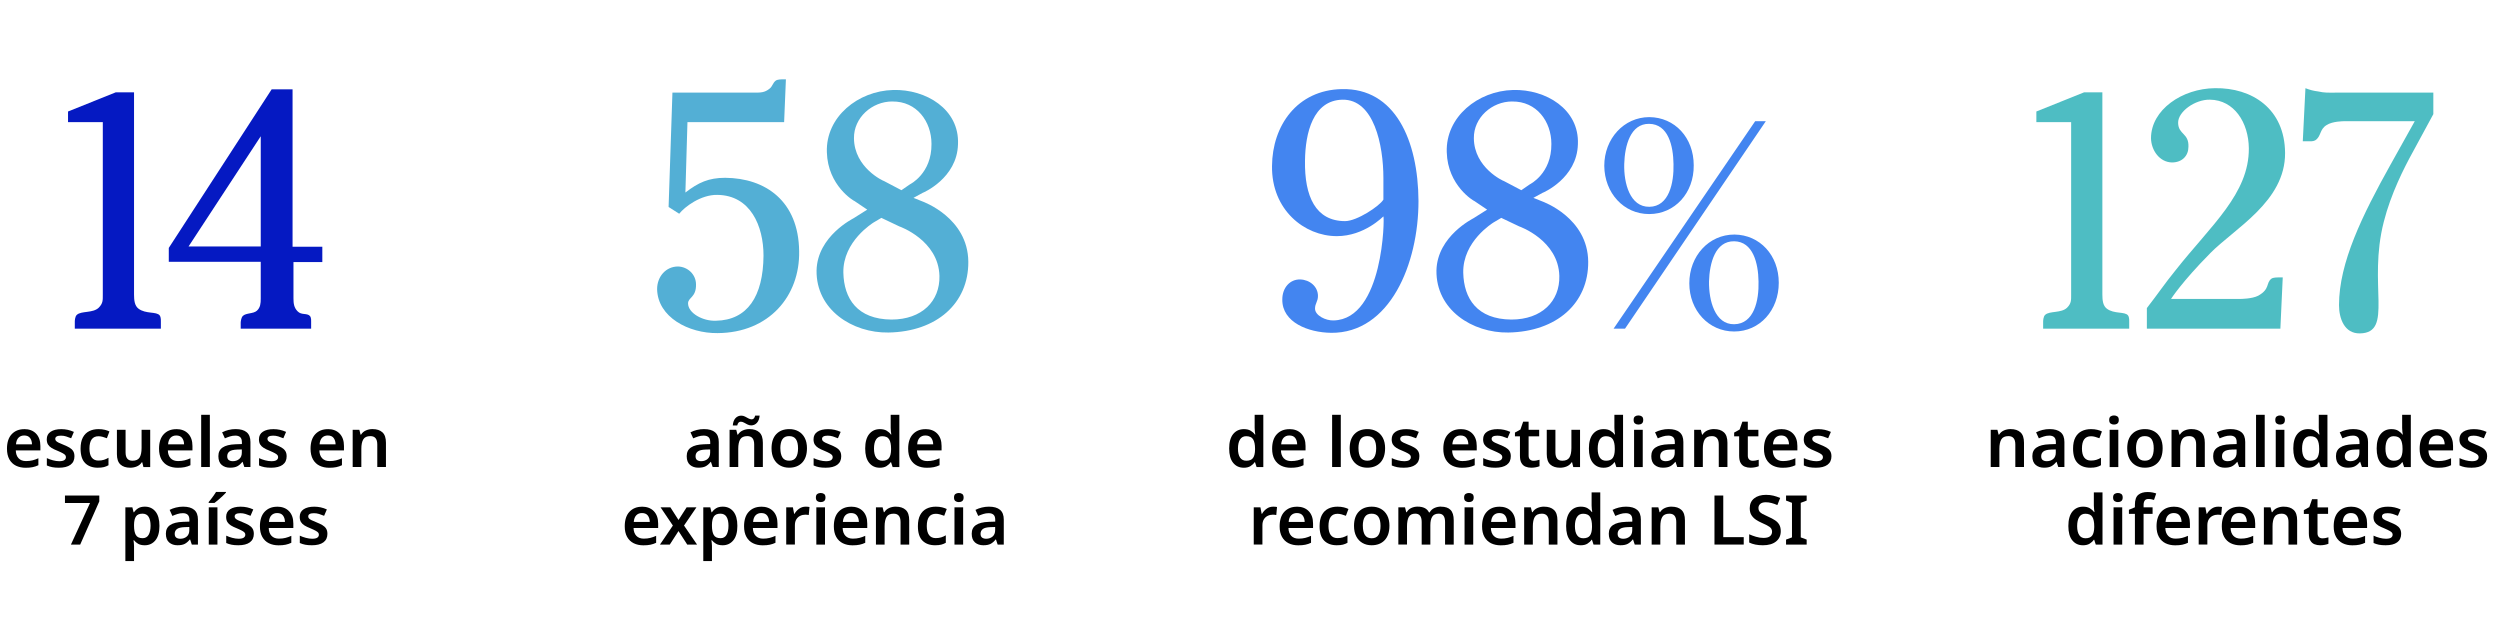 <?xml version="1.0" encoding="UTF-8"?>
<svg id="Layer_1" data-name="Layer 1" xmlns="http://www.w3.org/2000/svg" viewBox="0 0 1140 283">
  <defs>
    <style>
      .cls-1 {
        fill: #0519c2;
      }

      .cls-2 {
        fill: #4385f0;
      }

      .cls-3 {
        fill: #53afd5;
      }

      .cls-4 {
        fill: #4ebdc3;
      }
    </style>
  </defs>
  <g>
    <path class="cls-1" d="m34.11,149.88v-3.23c0-.13,0-2.28.94-3.09,2.02-1.88,7.26-.67,9.95-3.23,2.02-2.02,1.88-3.49,1.88-6.05V55.68h-15.86v-4.84l21.77-8.74h8.33v92.19c0,2.69.27,5.11,2.02,6.45,3.36,2.55,8.2,1.21,9.68,3.09.67.94.54,2.55.54,2.96v3.09h-39.24Z"/>
    <path class="cls-1" d="m133.82,119.51v16.53c0,2.42.27,4.3,1.88,5.91,1.75,1.88,4.3.67,5.64,2.15.67.81.54,2.42.54,2.55v3.23h-32.12v-2.69c0-.4.13-2.15.94-3.09,1.48-1.48,4.84-.94,6.45-2.42s1.75-3.36,1.75-5.51v-16.8h-41.93v-6.32l46.9-72.3h9.54v71.76h13.57v6.99h-13.17Zm-14.92-57.38l-32.92,50.26h32.92v-50.26h0Z"/>
  </g>
  <g>
    <path d="m11.02,195.67c2.27,0,4.08.68,5.4,2.04s1.99,3.25,1.99,5.67v2.01H7.2c.04,1.55.47,2.74,1.28,3.59.81.85,1.94,1.27,3.38,1.27,1.09,0,2.07-.11,2.95-.33s1.78-.54,2.69-.95v3.17c-.83.4-1.7.69-2.6.88-.9.19-1.97.28-3.23.28-1.65,0-3.12-.32-4.4-.95-1.28-.64-2.29-1.6-3.01-2.9-.72-1.29-1.08-2.9-1.08-4.82,0-2.9.72-5.11,2.16-6.64,1.44-1.52,3.33-2.29,5.67-2.29h0Zm0,2.91c-1.06,0-1.93.34-2.59,1.02-.66.68-1.04,1.69-1.14,3.02h7.3c-.02-1.17-.32-2.14-.89-2.9-.57-.76-1.47-1.14-2.68-1.14h0Z"/>
    <path d="m33.95,208.05c0,1.71-.61,3.01-1.83,3.9s-2.97,1.33-5.24,1.33c-1.19,0-2.21-.08-3.06-.25-.85-.17-1.67-.43-2.46-.78v-3.35c.83.4,1.76.73,2.77,1,1.01.27,1.97.41,2.86.41,1.09,0,1.87-.17,2.35-.5.48-.33.72-.78.72-1.35,0-.33-.1-.63-.28-.89-.19-.26-.56-.55-1.11-.86s-1.37-.7-2.46-1.16c-1.09-.42-1.99-.85-2.71-1.3-.72-.45-1.26-.98-1.63-1.58-.36-.6-.55-1.39-.55-2.35,0-1.52.6-2.68,1.8-3.46,1.2-.78,2.8-1.17,4.81-1.17,1.04,0,2.03.11,2.96.31.93.21,1.86.52,2.8.94l-1.25,2.91c-.79-.33-1.57-.62-2.32-.85-.75-.23-1.52-.34-2.32-.34-1.73,0-2.6.49-2.6,1.47,0,.35.11.66.33.91s.6.52,1.16.8c.55.28,1.34.62,2.37,1.02,1,.4,1.87.81,2.6,1.24s1.29.95,1.69,1.58c.4.63.59,1.42.59,2.38h0Z"/>
    <path d="m44.6,213.28c-2.44,0-4.36-.7-5.76-2.1-1.4-1.4-2.1-3.6-2.1-6.61,0-2.09.35-3.78,1.05-5.09s1.67-2.27,2.9-2.88c1.23-.62,2.64-.92,4.23-.92,1.06,0,2.02.11,2.85.31s1.55.46,2.13.75l-1.16,3.1c-.65-.25-1.29-.46-1.94-.64-.65-.18-1.27-.27-1.88-.27-2.76,0-4.13,1.87-4.13,5.61,0,1.82.35,3.18,1.05,4.1s1.71,1.38,3.02,1.38c.94,0,1.78-.11,2.51-.34.73-.23,1.43-.54,2.1-.94v3.41c-.65.37-1.34.66-2.08.85s-1.67.28-2.77.28h0Z"/>
    <path d="m68.49,195.99v16.98h-3.1l-.53-2.19h-.19c-.56.88-1.32,1.51-2.27,1.91-.95.4-1.96.59-3.02.59-1.9,0-3.39-.49-4.46-1.47-1.08-.98-1.61-2.56-1.61-4.73v-11.09h3.95v10.31c0,2.53,1.04,3.79,3.13,3.79,1.59,0,2.68-.5,3.28-1.49.59-.99.89-2.43.89-4.31v-8.3h3.95,0Z"/>
    <path d="m80.37,195.67c2.27,0,4.08.68,5.4,2.04s1.99,3.25,1.99,5.67v2.01h-11.22c.04,1.55.47,2.74,1.28,3.59s1.94,1.27,3.38,1.27c1.09,0,2.07-.11,2.95-.33s1.78-.54,2.69-.95v3.17c-.83.4-1.7.69-2.6.88-.9.19-1.97.28-3.23.28-1.65,0-3.12-.32-4.4-.95s-2.29-1.6-3.01-2.9c-.72-1.29-1.08-2.9-1.08-4.82,0-2.9.72-5.11,2.16-6.64,1.44-1.52,3.33-2.29,5.67-2.29h0Zm0,2.91c-1.06,0-1.93.34-2.59,1.02s-1.04,1.69-1.14,3.02h7.3c-.02-1.17-.32-2.14-.89-2.9-.57-.76-1.47-1.14-2.68-1.14h0Z"/>
    <path d="m95.69,212.96h-3.95v-23.81h3.95v23.81Z"/>
    <path d="m107.49,195.67c2.19,0,3.86.48,5,1.44,1.14.96,1.71,2.44,1.71,4.45v11.4h-2.79l-.78-2.35h-.12c-.73.92-1.5,1.59-2.32,2.02s-1.92.64-3.32.64c-1.52,0-2.79-.43-3.79-1.28-1-.86-1.5-2.18-1.5-3.98s.64-3.07,1.93-3.95,3.23-1.37,5.84-1.47l2.95-.1v-.85c0-1.06-.26-1.83-.78-2.3-.52-.47-1.25-.7-2.19-.7-.86,0-1.68.12-2.46.37-.78.25-1.56.54-2.33.88l-1.25-2.76c.83-.44,1.79-.79,2.86-1.06s2.2-.41,3.37-.41h-.01Zm.72,9.33c-1.73.06-2.94.36-3.6.89-.67.53-1,1.25-1,2.15,0,.81.23,1.39.7,1.74.47.34,1.09.52,1.86.52,1.15,0,2.12-.33,2.91-.99.79-.66,1.19-1.63,1.19-2.93v-1.44l-2.07.06h0Z"/>
    <path d="m130.71,208.05c0,1.71-.61,3.01-1.83,3.9s-2.97,1.33-5.24,1.33c-1.19,0-2.21-.08-3.06-.25-.85-.17-1.67-.43-2.46-.78v-3.35c.83.4,1.76.73,2.77,1,1.01.27,1.97.41,2.86.41,1.09,0,1.87-.17,2.35-.5.48-.33.72-.78.72-1.35,0-.33-.1-.63-.28-.89-.19-.26-.56-.55-1.11-.86-.55-.31-1.37-.7-2.46-1.16-1.09-.42-1.99-.85-2.71-1.3s-1.26-.98-1.63-1.58c-.36-.6-.55-1.39-.55-2.35,0-1.52.6-2.68,1.8-3.46,1.2-.78,2.8-1.17,4.81-1.17,1.04,0,2.03.11,2.96.31s1.86.52,2.8.94l-1.25,2.91c-.79-.33-1.57-.62-2.32-.85-.75-.23-1.52-.34-2.32-.34-1.73,0-2.6.49-2.6,1.47,0,.35.11.66.33.91s.6.52,1.16.8c.55.28,1.34.62,2.37,1.02,1,.4,1.87.81,2.6,1.24s1.29.95,1.69,1.58c.4.63.59,1.42.59,2.38h0Z"/>
    <path d="m149.46,195.67c2.27,0,4.08.68,5.4,2.04s1.99,3.25,1.99,5.67v2.01h-11.22c.04,1.55.47,2.74,1.28,3.59.81.85,1.94,1.27,3.38,1.27,1.09,0,2.07-.11,2.95-.33.88-.22,1.78-.54,2.69-.95v3.17c-.83.4-1.7.69-2.6.88-.9.19-1.97.28-3.23.28-1.65,0-3.12-.32-4.4-.95s-2.29-1.6-3.01-2.9c-.72-1.29-1.08-2.9-1.08-4.82,0-2.9.72-5.11,2.16-6.64,1.44-1.52,3.33-2.29,5.67-2.29h0Zm0,2.91c-1.06,0-1.93.34-2.59,1.02s-1.04,1.69-1.14,3.02h7.3c-.02-1.17-.32-2.14-.89-2.9-.57-.76-1.47-1.14-2.68-1.14h0Z"/>
    <path d="m169.92,195.67c1.9,0,3.39.49,4.46,1.47,1.08.98,1.61,2.57,1.61,4.76v11.06h-3.95v-10.27c0-2.55-1.04-3.82-3.13-3.82-1.59,0-2.67.5-3.26,1.5s-.88,2.43-.88,4.29v8.3h-3.95v-16.98h3.04l.56,2.22h.22c.54-.88,1.29-1.52,2.24-1.93.95-.41,1.96-.61,3.02-.61h0Z"/>
  </g>
  <g>
    <path d="m32.34,248.33l8.71-18.95h-11.43v-3.41h15.66v2.66l-8.71,19.7h-4.23,0Z"/>
    <path d="m66.1,231.04c1.98,0,3.58.74,4.79,2.21s1.82,3.66,1.82,6.56-.62,5.1-1.86,6.59c-1.24,1.49-2.85,2.24-4.84,2.24-1.25,0-2.27-.23-3.04-.69-.77-.46-1.39-.99-1.85-1.6h-.25c.06.4.12.83.17,1.3.05.47.08.9.08,1.3v6.89h-3.95v-24.5h3.19l.56,2.26h.19c.46-.71,1.09-1.32,1.88-1.82.79-.5,1.83-.75,3.1-.75h0Zm-1.13,3.19c-1.4,0-2.39.42-2.96,1.25s-.87,2.1-.89,3.79v.5c0,1.82.28,3.21.83,4.18.55.97,1.58,1.46,3.08,1.46,1.23,0,2.15-.51,2.74-1.52.59-1.01.89-2.4.89-4.15s-.3-3.11-.89-4.07c-.59-.96-1.53-1.44-2.8-1.44h0Z"/>
    <path d="m83.55,231.04c2.19,0,3.86.48,5,1.44,1.14.96,1.71,2.44,1.71,4.45v11.4h-2.79l-.78-2.35h-.12c-.73.92-1.5,1.59-2.32,2.02s-1.92.64-3.32.64c-1.52,0-2.79-.43-3.79-1.28-1-.86-1.5-2.18-1.5-3.98s.64-3.07,1.93-3.95c1.28-.88,3.23-1.37,5.84-1.47l2.95-.1v-.85c0-1.06-.26-1.83-.78-2.3-.52-.47-1.25-.7-2.19-.7-.86,0-1.68.12-2.46.37-.78.25-1.56.54-2.33.88l-1.25-2.76c.83-.44,1.79-.79,2.86-1.06,1.08-.27,2.2-.41,3.37-.41h-.01Zm.72,9.33c-1.73.06-2.94.36-3.6.89-.67.53-1,1.25-1,2.15,0,.81.23,1.39.7,1.74.47.34,1.09.52,1.86.52,1.15,0,2.12-.33,2.91-.99.79-.66,1.19-1.63,1.19-2.93v-1.44l-2.07.06h0Z"/>
    <path d="m103.03,224.65c-.34.37-.82.87-1.46,1.47-.64.6-1.3,1.2-1.99,1.79-.69.58-1.28,1.06-1.79,1.44h-2.63v-.41c.31-.37.68-.83,1.1-1.38.42-.54.83-1.1,1.24-1.68.41-.57.75-1.09,1.02-1.55h4.51v.31h0Zm-3.88,23.68h-3.95v-16.98h3.95v16.98Z"/>
    <path d="m115.75,243.41c0,1.71-.61,3.01-1.83,3.9s-2.97,1.33-5.24,1.33c-1.19,0-2.21-.08-3.06-.25-.85-.17-1.67-.43-2.46-.78v-3.35c.83.4,1.76.73,2.77,1,1.01.27,1.97.41,2.86.41,1.09,0,1.87-.17,2.35-.5.48-.33.72-.78.72-1.35,0-.33-.1-.63-.28-.89-.19-.26-.56-.55-1.11-.86-.55-.31-1.37-.7-2.46-1.16-1.09-.42-1.99-.85-2.71-1.3s-1.26-.98-1.63-1.58c-.36-.6-.55-1.39-.55-2.35,0-1.52.6-2.68,1.8-3.46,1.2-.78,2.8-1.17,4.81-1.17,1.04,0,2.03.11,2.96.31s1.86.52,2.8.94l-1.25,2.91c-.79-.33-1.57-.62-2.32-.85-.75-.23-1.52-.34-2.32-.34-1.73,0-2.6.49-2.6,1.47,0,.35.11.66.33.91s.6.52,1.16.8c.55.28,1.34.62,2.37,1.02,1,.4,1.87.81,2.6,1.24s1.29.95,1.69,1.58c.4.63.59,1.42.59,2.38h0Z"/>
    <path d="m126.37,231.04c2.27,0,4.08.68,5.4,2.04s1.99,3.25,1.99,5.67v2.01h-11.22c.04,1.55.47,2.74,1.28,3.59.81.85,1.94,1.27,3.38,1.27,1.09,0,2.07-.11,2.95-.33.88-.22,1.78-.54,2.69-.95v3.17c-.83.4-1.7.69-2.6.88-.9.19-1.97.28-3.23.28-1.65,0-3.12-.32-4.4-.95s-2.29-1.6-3.01-2.9c-.72-1.29-1.08-2.9-1.08-4.82,0-2.9.72-5.11,2.16-6.64,1.44-1.52,3.33-2.29,5.67-2.29h0Zm0,2.91c-1.06,0-1.93.34-2.59,1.02s-1.04,1.69-1.14,3.02h7.3c-.02-1.17-.32-2.14-.89-2.9-.57-.76-1.47-1.14-2.68-1.14h0Z"/>
    <path d="m149.3,243.41c0,1.71-.61,3.01-1.83,3.9s-2.97,1.33-5.24,1.33c-1.19,0-2.21-.08-3.06-.25-.85-.17-1.67-.43-2.46-.78v-3.35c.83.4,1.76.73,2.77,1,1.01.27,1.97.41,2.86.41,1.09,0,1.87-.17,2.35-.5.48-.33.72-.78.72-1.35,0-.33-.1-.63-.28-.89-.19-.26-.56-.55-1.11-.86-.55-.31-1.37-.7-2.46-1.16-1.09-.42-1.99-.85-2.71-1.3s-1.26-.98-1.63-1.58c-.36-.6-.55-1.39-.55-2.35,0-1.52.6-2.68,1.8-3.46,1.2-.78,2.8-1.17,4.81-1.17,1.04,0,2.03.11,2.96.31s1.86.52,2.8.94l-1.25,2.91c-.79-.33-1.57-.62-2.32-.85-.75-.23-1.52-.34-2.32-.34-1.73,0-2.6.49-2.6,1.47,0,.35.11.66.33.91s.6.52,1.16.8c.55.28,1.34.62,2.37,1.02,1,.4,1.87.81,2.6,1.24s1.29.95,1.69,1.58c.4.63.59,1.42.59,2.38h0Z"/>
  </g>
  <g>
    <path class="cls-2" d="m606.91,151.76c-10.21-.13-22.31-4.7-22.18-15.19,0-5.38,3.49-9.27,8.2-9.14,4.3.13,8.06,3.23,8.06,7.53,0,2.55-1.34,3.36-1.34,5.78,0,3.09,4.84,5.51,8.47,5.38,22.85-.54,23.25-47.3,22.71-47.44-.13,0-8.6,9-21.23,9-14.78,0-29.83-11.96-29.56-31.98.13-18.41,11.42-34.67,31.85-35.07,24.19-.54,34.81,23.25,34.94,51.07,0,28.62-13.04,60.34-39.91,60.07h0Zm23.92-70.55c0-15.05-4.3-36.01-18.68-35.75-13.44.27-16.93,15.19-17.07,27.82-.27,16.26,4.84,27.55,18.28,27.55,5.38,0,15.72-6.85,17.47-9.81v-9.81h0Z"/>
    <path class="cls-2" d="m687.81,151.63c-16.4.27-33.06-10.35-32.79-28.35.4-15.72,16.8-23.65,16.93-23.79l6.18-3.9-5.78-3.9c-.27,0-12.23-6.99-12.63-22.31-.54-16.13,14.25-27.95,30.24-28.35,14.92-.4,30.24,8.74,29.56,24.73-.4,15.59-15.99,22.18-16.13,22.18l-4.17,2.28,4.03,1.61c.27.13,20.83,7.39,20.97,27.55.13,18.82-14.25,31.85-36.42,32.25h0Zm4.97-48.38l-8.2-3.9-3.63,2.15c-.13.13-13.98,8.47-13.71,22.85.27,11.83,6.32,21.23,21.91,21.37,13.98,0,22.18-8.47,21.91-19.89-.4-16.26-18.14-22.58-18.28-22.58h0Zm-3.23-56.98c-9.27,0-17.61,7.39-17.47,16.8.13,13.44,13.44,19.49,13.71,19.49l7.93,4.17,3.9-2.69s9.95-4.84,9.81-18.41c0-10.21-6.72-19.49-17.87-19.35h0Z"/>
  </g>
  <path class="cls-2" d="m752,97.61c-11.59,0-20.33-9.58-20.45-21.99,0-12.41,8.98-22.22,20.57-22.22,11.59.12,20.22,9.34,20.22,21.99.12,12.65-8.63,22.22-20.33,22.22h0Zm-11,52.25h-5.2l64.55-94.58h4.85l-64.19,94.58Zm11-93.39c-8.51-.12-11.11,9.93-11.35,18.32-.24,8.75,2.6,19.63,11.47,19.51,8.98-.12,11.23-10.88,11-19.51-.12-8.28-2.37-18.21-11.11-18.32Zm38.78,94.69c-11.59,0-20.45-9.57-20.45-21.99s8.87-22.22,20.57-22.22c11.59.12,20.22,9.46,20.22,21.99s-8.63,22.22-20.33,22.22h0Zm0-41.14c-8.63-.12-11.23,9.93-11.47,18.32-.12,8.75,2.72,19.63,11.47,19.51,9.1-.12,11.35-10.88,11.11-19.51-.12-8.28-2.48-18.21-11.11-18.32Z"/>
  <g>
    <path d="m567.11,213.28c-1.98,0-3.58-.74-4.79-2.22s-1.82-3.66-1.82-6.55.62-5.12,1.85-6.61c1.23-1.48,2.85-2.22,4.86-2.22,1.25,0,2.28.24,3.08.72s1.45,1.06,1.93,1.75h.19c-.06-.29-.12-.74-.19-1.35s-.1-1.17-.1-1.69v-5.95h3.95v23.81h-3.07l-.72-2.22h-.16c-.48.71-1.12,1.31-1.91,1.8-.79.49-1.83.74-3.1.74h0Zm1.19-3.19c1.46,0,2.49-.42,3.08-1.25.59-.83.9-2.1.92-3.79v-.5c0-1.82-.29-3.21-.86-4.18-.57-.97-1.64-1.46-3.21-1.46-1.21,0-2.14.5-2.77,1.49-.64.99-.95,2.39-.95,4.18s.32,3.16.97,4.1c.65.94,1.59,1.41,2.82,1.41h0Z"/>
    <path d="m587.94,195.67c2.27,0,4.08.68,5.4,2.04s1.99,3.25,1.99,5.67v2.01h-11.22c.04,1.55.47,2.74,1.28,3.59s1.94,1.27,3.38,1.27c1.09,0,2.07-.11,2.95-.33.88-.22,1.78-.54,2.69-.95v3.17c-.83.4-1.7.69-2.6.88-.9.19-1.97.28-3.23.28-1.65,0-3.12-.32-4.4-.95-1.28-.64-2.28-1.6-3.01-2.9s-1.08-2.9-1.08-4.82c0-2.9.72-5.11,2.16-6.64,1.44-1.52,3.33-2.29,5.67-2.29h0Zm0,2.91c-1.06,0-1.93.34-2.59,1.02-.66.68-1.04,1.69-1.14,3.02h7.3c-.02-1.17-.32-2.14-.89-2.9-.57-.76-1.47-1.14-2.68-1.14h0Z"/>
    <path d="m611.4,212.96h-3.95v-23.81h3.95v23.81Z"/>
    <path d="m631.6,204.44c0,2.82-.73,5-2.19,6.53s-3.44,2.3-5.95,2.3c-1.55,0-2.92-.34-4.13-1.03-1.21-.69-2.16-1.69-2.85-3.01s-1.03-2.91-1.03-4.79c0-2.82.73-4.99,2.18-6.5,1.45-1.51,3.43-2.27,5.93-2.27,1.57,0,2.95.34,4.17,1.02,1.21.68,2.16,1.67,2.85,2.97.69,1.31,1.03,2.9,1.03,4.78h0Zm-12.12,0c0,1.8.32,3.18.95,4.17.64.98,1.67,1.47,3.08,1.47s2.45-.49,3.08-1.47c.64-.98.95-2.37.95-4.17s-.32-3.17-.95-4.13c-.64-.96-1.68-1.44-3.12-1.44s-2.42.48-3.06,1.44c-.64.96-.95,2.34-.95,4.13h0Z"/>
    <path d="m647.23,208.05c0,1.71-.61,3.01-1.83,3.9s-2.97,1.33-5.24,1.33c-1.19,0-2.21-.08-3.05-.25-.85-.17-1.67-.43-2.46-.78v-3.35c.83.4,1.76.73,2.77,1,1.01.27,1.97.41,2.86.41,1.09,0,1.87-.17,2.35-.5.48-.33.72-.78.72-1.35,0-.33-.1-.63-.28-.89s-.56-.55-1.11-.86c-.56-.31-1.37-.7-2.46-1.16-1.09-.42-1.99-.85-2.71-1.3s-1.26-.98-1.63-1.58c-.36-.6-.55-1.39-.55-2.35,0-1.52.6-2.68,1.8-3.46,1.2-.78,2.8-1.17,4.81-1.17,1.04,0,2.03.11,2.96.31s1.86.52,2.8.94l-1.25,2.91c-.79-.33-1.57-.62-2.32-.85-.75-.23-1.52-.34-2.32-.34-1.73,0-2.6.49-2.6,1.47,0,.35.11.66.33.91s.6.52,1.16.8c.55.28,1.34.62,2.37,1.02,1,.4,1.87.81,2.6,1.24s1.29.95,1.69,1.58c.4.63.59,1.42.59,2.38h0Z"/>
    <path d="m666,195.67c2.27,0,4.08.68,5.4,2.04s1.99,3.25,1.99,5.67v2.01h-11.22c.04,1.55.47,2.74,1.28,3.59s1.94,1.27,3.38,1.27c1.09,0,2.07-.11,2.95-.33.88-.22,1.78-.54,2.69-.95v3.17c-.83.4-1.7.69-2.6.88-.9.19-1.97.28-3.23.28-1.65,0-3.12-.32-4.4-.95-1.28-.64-2.28-1.6-3.01-2.9s-1.08-2.9-1.08-4.82c0-2.9.72-5.11,2.16-6.64,1.44-1.52,3.33-2.29,5.67-2.29h0Zm0,2.91c-1.06,0-1.93.34-2.59,1.02-.66.68-1.04,1.69-1.14,3.02h7.3c-.02-1.17-.32-2.14-.89-2.9-.57-.76-1.47-1.14-2.68-1.14h0Z"/>
    <path d="m688.92,208.05c0,1.71-.61,3.01-1.83,3.9s-2.97,1.33-5.24,1.33c-1.19,0-2.21-.08-3.05-.25-.85-.17-1.67-.43-2.46-.78v-3.35c.83.4,1.76.73,2.77,1,1.01.27,1.97.41,2.86.41,1.09,0,1.87-.17,2.35-.5.48-.33.72-.78.72-1.35,0-.33-.1-.63-.28-.89s-.56-.55-1.11-.86c-.56-.31-1.37-.7-2.46-1.16-1.09-.42-1.99-.85-2.71-1.3s-1.26-.98-1.63-1.58c-.36-.6-.55-1.39-.55-2.35,0-1.52.6-2.68,1.8-3.46,1.2-.78,2.8-1.17,4.81-1.17,1.04,0,2.03.11,2.96.31s1.86.52,2.8.94l-1.25,2.91c-.79-.33-1.57-.62-2.32-.85-.75-.23-1.52-.34-2.32-.34-1.73,0-2.6.49-2.6,1.47,0,.35.11.66.33.91s.6.52,1.16.8c.55.28,1.34.62,2.37,1.02,1,.4,1.87.81,2.6,1.24s1.29.95,1.69,1.58c.4.63.59,1.42.59,2.38h0Z"/>
    <path d="m699.29,210.11c.48,0,.95-.05,1.43-.14.47-.1.9-.21,1.3-.33v2.95c-.42.19-.96.35-1.63.48-.67.13-1.37.21-2.1.21-.96,0-1.84-.16-2.63-.48s-1.42-.88-1.88-1.68c-.46-.79-.69-1.9-.69-3.32v-8.83h-2.28v-1.72l2.5-1.38,1.25-3.6h2.48v3.73h4.82v2.97h-4.82v8.8c0,.8.21,1.38.63,1.77s.96.58,1.63.58h0Z"/>
    <path d="m720.5,195.99v16.98h-3.1l-.53-2.19h-.19c-.56.88-1.32,1.51-2.27,1.91-.95.4-1.96.59-3.02.59-1.9,0-3.39-.49-4.46-1.47-1.08-.98-1.61-2.56-1.61-4.73v-11.09h3.95v10.31c0,2.53,1.04,3.79,3.13,3.79,1.59,0,2.68-.5,3.27-1.49.59-.99.89-2.43.89-4.31v-8.3h3.95Z"/>
    <path d="m731.15,213.28c-1.98,0-3.58-.74-4.79-2.22-1.21-1.48-1.82-3.66-1.82-6.55s.62-5.12,1.85-6.61c1.23-1.48,2.85-2.22,4.86-2.22,1.25,0,2.28.24,3.08.72s1.45,1.06,1.93,1.75h.19c-.06-.29-.12-.74-.19-1.35s-.1-1.17-.1-1.69v-5.95h3.95v23.81h-3.07l-.72-2.22h-.16c-.48.71-1.12,1.31-1.91,1.8-.79.49-1.83.74-3.1.74h0Zm1.19-3.19c1.46,0,2.49-.42,3.08-1.25s.9-2.1.92-3.79v-.5c0-1.82-.29-3.21-.86-4.18-.57-.97-1.64-1.46-3.21-1.46-1.21,0-2.14.5-2.77,1.49s-.95,2.39-.95,4.18.33,3.16.97,4.1,1.59,1.41,2.82,1.41h0Z"/>
    <path d="m747.12,189.44c.6,0,1.12.15,1.55.45.43.3.64.84.64,1.61s-.22,1.32-.64,1.63-.94.47-1.55.47-1.12-.16-1.55-.47-.64-.86-.64-1.63.21-1.31.64-1.61c.43-.3.94-.45,1.55-.45Zm1.97,6.55v16.98h-3.95v-16.98h3.95Z"/>
    <path d="m760.9,195.67c2.19,0,3.86.48,5,1.44,1.14.96,1.71,2.44,1.71,4.45v11.4h-2.79l-.78-2.35h-.12c-.73.92-1.5,1.59-2.32,2.02s-1.92.64-3.32.64c-1.52,0-2.79-.43-3.79-1.28s-1.5-2.18-1.5-3.98.64-3.07,1.93-3.95,3.23-1.37,5.84-1.47l2.95-.1v-.85c0-1.06-.26-1.83-.78-2.3-.52-.47-1.25-.7-2.19-.7-.86,0-1.68.12-2.46.37s-1.56.54-2.33.88l-1.25-2.76c.83-.44,1.79-.79,2.86-1.06s2.2-.41,3.37-.41h-.01Zm.72,9.33c-1.73.06-2.94.36-3.6.89-.67.53-1,1.25-1,2.15,0,.81.23,1.39.7,1.74.47.34,1.09.52,1.86.52,1.15,0,2.12-.33,2.91-.99.79-.66,1.19-1.63,1.19-2.93v-1.44l-2.07.06h0Z"/>
    <path d="m781.64,195.67c1.9,0,3.39.49,4.46,1.47,1.08.98,1.61,2.57,1.61,4.76v11.06h-3.95v-10.27c0-2.55-1.04-3.82-3.13-3.82-1.59,0-2.67.5-3.26,1.5s-.88,2.43-.88,4.29v8.3h-3.95v-16.98h3.04l.56,2.22h.22c.54-.88,1.29-1.52,2.24-1.93.95-.41,1.96-.61,3.02-.61h0Z"/>
    <path d="m799.25,210.11c.48,0,.95-.05,1.43-.14s.9-.21,1.3-.33v2.95c-.42.19-.96.35-1.63.48-.67.13-1.37.21-2.1.21-.96,0-1.84-.16-2.63-.48s-1.42-.88-1.88-1.68c-.46-.79-.69-1.9-.69-3.32v-8.83h-2.28v-1.72l2.5-1.38,1.25-3.6h2.48v3.73h4.82v2.97h-4.82v8.8c0,.8.21,1.38.63,1.77s.96.58,1.63.58h0Z"/>
    <path d="m812.21,195.67c2.27,0,4.08.68,5.4,2.04s1.99,3.25,1.99,5.67v2.01h-11.22c.04,1.55.47,2.74,1.28,3.59.81.85,1.94,1.27,3.38,1.27,1.09,0,2.07-.11,2.95-.33.88-.22,1.78-.54,2.7-.95v3.17c-.83.4-1.7.69-2.6.88-.9.19-1.97.28-3.23.28-1.65,0-3.12-.32-4.4-.95s-2.28-1.6-3.01-2.9-1.08-2.9-1.08-4.82c0-2.9.72-5.11,2.16-6.64,1.44-1.52,3.33-2.29,5.67-2.29h0Zm0,2.91c-1.06,0-1.93.34-2.59,1.02s-1.04,1.69-1.14,3.02h7.3c-.02-1.17-.32-2.14-.89-2.9-.57-.76-1.47-1.14-2.68-1.14h0Z"/>
    <path d="m835.14,208.05c0,1.71-.61,3.01-1.83,3.9s-2.97,1.33-5.25,1.33c-1.19,0-2.21-.08-3.05-.25-.85-.17-1.67-.43-2.46-.78v-3.35c.83.4,1.76.73,2.77,1,1.01.27,1.97.41,2.86.41,1.09,0,1.87-.17,2.35-.5.48-.33.72-.78.72-1.35,0-.33-.1-.63-.28-.89s-.56-.55-1.11-.86c-.56-.31-1.37-.7-2.46-1.16-1.09-.42-1.99-.85-2.71-1.3-.72-.45-1.26-.98-1.63-1.58-.36-.6-.55-1.39-.55-2.35,0-1.52.6-2.68,1.8-3.46,1.2-.78,2.8-1.17,4.81-1.17,1.04,0,2.03.11,2.96.31.93.21,1.86.52,2.8.94l-1.25,2.91c-.79-.33-1.57-.62-2.32-.85-.75-.23-1.52-.34-2.32-.34-1.73,0-2.6.49-2.6,1.47,0,.35.11.66.33.91.22.25.6.52,1.16.8.55.28,1.34.62,2.37,1.02,1,.4,1.87.81,2.6,1.24s1.29.95,1.69,1.58c.4.63.59,1.42.59,2.38h0Z"/>
  </g>
  <path d="m580.6,231.04c.27,0,.57.01.89.03.33.02.6.06.83.12l-.34,3.66c-.21-.04-.46-.08-.75-.11s-.55-.05-.78-.05c-.83,0-1.62.17-2.35.52-.73.34-1.32.88-1.77,1.6-.45.72-.67,1.62-.67,2.71v8.8h-3.95v-16.98h3.04l.56,2.95h.19c.5-.9,1.19-1.67,2.07-2.3.88-.64,1.89-.95,3.04-.95h0Z"/>
  <g>
    <path d="m591.36,231.04c2.27,0,4.08.68,5.4,2.04s1.99,3.25,1.99,5.67v2.01h-11.22c.04,1.55.47,2.74,1.28,3.59s1.94,1.27,3.38,1.27c1.09,0,2.07-.11,2.95-.33.88-.22,1.78-.54,2.69-.95v3.17c-.83.4-1.7.69-2.6.88-.9.19-1.97.28-3.23.28-1.65,0-3.12-.32-4.4-.95-1.28-.64-2.28-1.6-3.01-2.9s-1.08-2.9-1.08-4.82c0-2.9.72-5.11,2.16-6.64,1.44-1.52,3.33-2.29,5.67-2.29h0Zm0,2.91c-1.06,0-1.93.34-2.59,1.02-.66.68-1.04,1.69-1.14,3.02h7.3c-.02-1.17-.32-2.14-.89-2.9-.57-.76-1.47-1.14-2.68-1.14h0Z"/>
    <path d="m609.59,248.64c-2.44,0-4.36-.7-5.76-2.1-1.4-1.4-2.1-3.6-2.1-6.61,0-2.09.35-3.78,1.05-5.09s1.67-2.27,2.9-2.88c1.23-.62,2.64-.92,4.23-.92,1.06,0,2.02.11,2.85.31.83.21,1.55.46,2.13.75l-1.16,3.1c-.65-.25-1.29-.46-1.94-.64-.65-.18-1.27-.27-1.88-.27-2.76,0-4.13,1.87-4.13,5.61,0,1.82.35,3.18,1.05,4.1s1.71,1.38,3.02,1.38c.94,0,1.78-.11,2.5-.34.73-.23,1.43-.54,2.1-.94v3.41c-.65.37-1.34.66-2.08.85s-1.67.28-2.77.28h0Z"/>
    <path d="m633.58,239.81c0,2.82-.73,5-2.19,6.53s-3.44,2.3-5.95,2.3c-1.55,0-2.92-.34-4.13-1.03-1.21-.69-2.16-1.69-2.85-3.01s-1.03-2.91-1.03-4.79c0-2.82.73-4.99,2.18-6.5,1.45-1.51,3.43-2.27,5.93-2.27,1.57,0,2.95.34,4.17,1.02,1.21.68,2.16,1.67,2.85,2.97.69,1.31,1.03,2.9,1.03,4.78h0Zm-12.12,0c0,1.8.32,3.18.95,4.17.64.98,1.67,1.47,3.08,1.47s2.45-.49,3.08-1.47c.64-.98.95-2.37.95-4.17s-.32-3.17-.95-4.13c-.64-.96-1.68-1.44-3.12-1.44s-2.42.48-3.06,1.44c-.64.96-.95,2.34-.95,4.13h0Z"/>
    <path d="m657.1,231.04c1.92,0,3.37.49,4.34,1.47.97.98,1.46,2.57,1.46,4.76v11.06h-3.95v-10.31c0-2.53-.96-3.79-2.88-3.79-1.38,0-2.36.45-2.95,1.35-.58.9-.88,2.2-.88,3.92v8.83h-3.95v-10.31c0-2.53-.97-3.79-2.91-3.79-1.44,0-2.43.5-2.97,1.5-.54,1-.81,2.43-.81,4.29v8.3h-3.95v-16.98h3.04l.56,2.22h.22c.5-.88,1.21-1.52,2.11-1.93s1.85-.61,2.84-.61c1.27,0,2.34.22,3.21.64s1.53,1.09,1.99,1.99h.31c.52-.92,1.25-1.59,2.19-2.01.94-.42,1.93-.63,2.97-.63h0Z"/>
    <path d="m669.82,224.8c.6,0,1.12.15,1.55.45.43.3.64.84.64,1.61s-.22,1.32-.64,1.63-.94.47-1.55.47-1.12-.16-1.55-.47-.64-.86-.64-1.63.21-1.31.64-1.61c.43-.3.94-.45,1.55-.45Zm1.97,6.55v16.98h-3.95v-16.98h3.95Z"/>
    <path d="m683.67,231.04c2.27,0,4.08.68,5.4,2.04s1.99,3.25,1.99,5.67v2.01h-11.22c.04,1.55.47,2.74,1.28,3.59s1.94,1.27,3.38,1.27c1.09,0,2.07-.11,2.95-.33.88-.22,1.78-.54,2.69-.95v3.17c-.83.4-1.7.69-2.6.88-.9.19-1.97.28-3.23.28-1.65,0-3.12-.32-4.4-.95-1.28-.64-2.28-1.6-3.01-2.9s-1.08-2.9-1.08-4.82c0-2.9.72-5.11,2.16-6.64,1.44-1.52,3.33-2.29,5.67-2.29h0Zm0,2.91c-1.06,0-1.93.34-2.59,1.02-.66.68-1.04,1.69-1.14,3.02h7.3c-.02-1.17-.32-2.14-.89-2.9-.57-.76-1.47-1.14-2.68-1.14h0Z"/>
    <path d="m704.12,231.04c1.9,0,3.39.49,4.46,1.47,1.08.98,1.61,2.57,1.61,4.76v11.06h-3.95v-10.27c0-2.55-1.04-3.82-3.13-3.82-1.59,0-2.67.5-3.26,1.5-.58,1-.88,2.43-.88,4.29v8.3h-3.95v-16.98h3.04l.56,2.22h.22c.54-.88,1.29-1.52,2.24-1.93.95-.41,1.96-.61,3.02-.61h0Z"/>
    <path d="m720.76,248.64c-1.98,0-3.58-.74-4.79-2.22s-1.82-3.66-1.82-6.55.62-5.12,1.85-6.61c1.23-1.48,2.85-2.22,4.86-2.22,1.25,0,2.28.24,3.08.72.8.48,1.45,1.06,1.93,1.75h.19c-.06-.29-.12-.74-.19-1.35s-.1-1.17-.1-1.69v-5.95h3.95v23.81h-3.07l-.72-2.22h-.16c-.48.71-1.12,1.31-1.91,1.8-.79.49-1.83.74-3.1.74h0Zm1.19-3.19c1.46,0,2.49-.42,3.08-1.25.59-.83.9-2.1.92-3.79v-.5c0-1.82-.29-3.21-.86-4.18-.57-.97-1.64-1.46-3.21-1.46-1.21,0-2.14.5-2.77,1.49-.64.99-.95,2.39-.95,4.18s.33,3.16.97,4.1,1.59,1.41,2.82,1.41h0Z"/>
    <path d="m741.52,231.04c2.19,0,3.86.48,5,1.44,1.14.96,1.71,2.44,1.71,4.45v11.4h-2.79l-.78-2.35h-.12c-.73.92-1.5,1.59-2.32,2.02s-1.92.64-3.32.64c-1.52,0-2.79-.43-3.79-1.28s-1.5-2.18-1.5-3.98.64-3.07,1.93-3.95,3.23-1.37,5.84-1.47l2.95-.1v-.85c0-1.06-.26-1.83-.78-2.3-.52-.47-1.25-.7-2.19-.7-.86,0-1.68.12-2.46.37s-1.56.54-2.33.88l-1.25-2.76c.83-.44,1.79-.79,2.86-1.06s2.2-.41,3.37-.41h-.01Zm.72,9.33c-1.73.06-2.94.36-3.6.89-.67.53-1,1.25-1,2.15,0,.81.23,1.39.7,1.74.47.34,1.09.52,1.86.52,1.15,0,2.12-.33,2.91-.99.79-.66,1.19-1.63,1.19-2.93v-1.44l-2.07.06h0Z"/>
    <path d="m762.26,231.04c1.9,0,3.39.49,4.46,1.47,1.08.98,1.61,2.57,1.61,4.76v11.06h-3.95v-10.27c0-2.55-1.04-3.82-3.13-3.82-1.59,0-2.67.5-3.26,1.5s-.88,2.43-.88,4.29v8.3h-3.95v-16.98h3.04l.56,2.22h.22c.54-.88,1.29-1.52,2.24-1.93.95-.41,1.96-.61,3.02-.61h0Z"/>
    <path d="m781.8,248.33v-22.37h4.01v18.98h9.33v3.38h-13.34Z"/>
    <path d="m812.03,242.22c0,1.98-.72,3.55-2.16,4.7s-3.43,1.72-5.98,1.72-4.55-.42-6.26-1.25v-3.76c.94.42,1.97.8,3.1,1.14s2.27.52,3.44.52c1.34,0,2.32-.26,2.95-.78.63-.52.94-1.21.94-2.07,0-.94-.4-1.68-1.19-2.22-.79-.54-1.95-1.14-3.48-1.79-.92-.4-1.8-.87-2.63-1.41-.83-.54-1.52-1.23-2.07-2.07-.54-.83-.81-1.9-.81-3.19,0-1.92.67-3.42,2.02-4.5,1.35-1.08,3.15-1.61,5.4-1.61,1.19,0,2.3.12,3.34.37s2.07.6,3.12,1.06l-1.28,3.23c-.94-.4-1.83-.71-2.68-.94-.85-.23-1.72-.34-2.62-.34-1.09,0-1.91.24-2.48.74-.56.49-.85,1.12-.85,1.9,0,.63.16,1.15.47,1.57.31.42.8.8,1.46,1.16.66.35,1.51.76,2.55,1.22,1.19.52,2.21,1.06,3.07,1.63.86.56,1.51,1.24,1.96,2.04s.67,1.78.67,2.95h0Z"/>
    <path d="m823.84,248.33h-9.4v-2.28l2.7-1v-15.76l-2.7-1.03v-2.29h9.4v2.29l-2.7,1.03v15.76l2.7,1v2.28Z"/>
  </g>
  <g>
    <path class="cls-4" d="m931.67,149.88v-3.23c0-.13,0-2.28.94-3.09,2.02-1.88,7.26-.67,9.95-3.23,2.02-2.02,1.88-3.49,1.88-6.05V55.68h-15.86v-4.84l21.77-8.74h8.33v92.19c0,2.69.27,5.11,2.02,6.45,3.36,2.55,8.2,1.21,9.68,3.09.67.94.54,2.55.54,2.96v3.09h-39.24Z"/>
    <path class="cls-4" d="m1007.73,115.61c-12.77,12.9-17.74,20.7-17.74,20.7h31.58c.13,0,5.38,0,8.2-1.48,5.51-3.09,3.36-5.78,6.05-7.79.81-.54,2.69-.54,2.96-.54h2.15l-1.08,23.38h-60.88v-9.41c5.24-6.72,7.93-10.89,13.17-17.34,16.13-20.43,33.46-34.81,33.33-55.5-.13-11.83-6.72-22.04-17.74-22.18-6.85-.13-14.65,5.51-14.51,10.62.13,5.38,4.97,4.57,4.7,10.89,0,4.03-2.82,7.12-7.53,7.12-5.64-.13-9.41-5.51-9.54-11.02,0-13.04,14.25-22.71,29.16-22.85,16.8-.27,31.85,9.27,31.98,29.56.13,22.18-23.12,34.4-34.27,45.83h0Z"/>
    <path class="cls-4" d="m1100.06,69.65c-3.76,6.85-9.81,18.68-13.04,31.45-7.39,28.76,4.57,50.66-10.89,50.93-7.12.13-9.54-6.85-9.54-12.9,0-19.35,10.62-40.99,23.52-64.1l11.02-19.76h-32.12c-.4,0-5.38,0-8.06,1.75-3.36,2.02-2.42,5.24-5.24,6.99-1.08.54-2.02.4-3.36.4h-2.28l1.21-24.19c2.15.81,3.63,1.21,5.78,1.48,2.96.67,4.7.54,7.66.54h44.88v9.81l-9.54,17.61h0Z"/>
  </g>
  <g>
    <path d="m916.87,195.67c1.9,0,3.39.49,4.46,1.47,1.08.98,1.61,2.57,1.61,4.76v11.06h-3.95v-10.27c0-2.55-1.04-3.82-3.13-3.82-1.59,0-2.67.5-3.26,1.5s-.88,2.43-.88,4.29v8.3h-3.95v-16.98h3.04l.56,2.22h.22c.54-.88,1.29-1.52,2.24-1.93.95-.41,1.96-.61,3.02-.61h0Z"/>
    <path d="m934.66,195.67c2.19,0,3.86.48,5,1.44,1.14.96,1.71,2.44,1.71,4.45v11.4h-2.79l-.78-2.35h-.12c-.73.92-1.5,1.59-2.32,2.02s-1.92.64-3.32.64c-1.52,0-2.79-.43-3.79-1.28s-1.5-2.18-1.5-3.98.64-3.07,1.93-3.95,3.23-1.37,5.84-1.47l2.95-.1v-.85c0-1.06-.26-1.83-.78-2.3-.52-.47-1.25-.7-2.19-.7-.86,0-1.68.12-2.46.37s-1.56.54-2.33.88l-1.25-2.76c.83-.44,1.79-.79,2.86-1.06s2.2-.41,3.37-.41h-.01Zm.72,9.33c-1.73.06-2.94.36-3.6.89-.67.53-1,1.25-1,2.15,0,.81.23,1.39.7,1.74.47.34,1.09.52,1.86.52,1.15,0,2.12-.33,2.91-.99.79-.66,1.19-1.63,1.19-2.93v-1.44l-2.07.06h0Z"/>
    <path d="m953.18,213.28c-2.44,0-4.36-.7-5.76-2.1-1.4-1.4-2.1-3.6-2.1-6.61,0-2.09.35-3.78,1.05-5.09s1.67-2.27,2.9-2.88c1.23-.62,2.64-.92,4.23-.92,1.06,0,2.02.11,2.85.31s1.55.46,2.13.75l-1.16,3.1c-.65-.25-1.29-.46-1.94-.64-.65-.18-1.27-.27-1.88-.27-2.76,0-4.13,1.87-4.13,5.61,0,1.82.35,3.18,1.05,4.1s1.71,1.38,3.02,1.38c.94,0,1.78-.11,2.5-.34.73-.23,1.43-.54,2.1-.94v3.41c-.65.37-1.34.66-2.08.85-.74.19-1.67.28-2.77.28h0Z"/>
    <path d="m963.98,189.44c.6,0,1.12.15,1.55.45.43.3.64.84.64,1.61s-.22,1.32-.64,1.63-.94.47-1.55.47-1.12-.16-1.55-.47-.64-.86-.64-1.63.21-1.31.64-1.61c.43-.3.94-.45,1.55-.45Zm1.97,6.55v16.98h-3.95v-16.98h3.95Z"/>
    <path d="m986.16,204.44c0,2.82-.73,5-2.19,6.53s-3.44,2.3-5.95,2.3c-1.55,0-2.92-.34-4.13-1.03-1.21-.69-2.16-1.69-2.85-3.01s-1.03-2.91-1.03-4.79c0-2.82.73-4.99,2.18-6.5,1.45-1.51,3.43-2.27,5.93-2.27,1.57,0,2.95.34,4.17,1.02,1.21.68,2.16,1.67,2.85,2.97s1.03,2.9,1.03,4.78h0Zm-12.12,0c0,1.8.32,3.18.95,4.17s1.67,1.47,3.08,1.47,2.45-.49,3.08-1.47c.64-.98.95-2.37.95-4.17s-.32-3.17-.95-4.13c-.64-.96-1.68-1.44-3.12-1.44s-2.42.48-3.06,1.44c-.64.96-.95,2.34-.95,4.13h0Z"/>
    <path d="m999.32,195.67c1.9,0,3.39.49,4.46,1.47,1.08.98,1.61,2.57,1.61,4.76v11.06h-3.95v-10.27c0-2.55-1.04-3.82-3.13-3.82-1.59,0-2.67.5-3.26,1.5s-.88,2.43-.88,4.29v8.3h-3.95v-16.98h3.04l.56,2.22h.22c.54-.88,1.29-1.52,2.24-1.93.95-.41,1.96-.61,3.02-.61h0Z"/>
    <path d="m1017.11,195.67c2.19,0,3.86.48,5,1.44,1.14.96,1.71,2.44,1.71,4.45v11.4h-2.79l-.78-2.35h-.12c-.73.92-1.5,1.59-2.32,2.02s-1.92.64-3.32.64c-1.52,0-2.79-.43-3.79-1.28s-1.5-2.18-1.5-3.98.64-3.07,1.93-3.95,3.23-1.37,5.84-1.47l2.95-.1v-.85c0-1.06-.26-1.83-.78-2.3-.52-.47-1.25-.7-2.19-.7-.86,0-1.68.12-2.46.37s-1.56.54-2.33.88l-1.25-2.76c.83-.44,1.79-.79,2.86-1.06s2.2-.41,3.37-.41h-.01Zm.72,9.33c-1.73.06-2.94.36-3.6.89-.67.53-1,1.25-1,2.15,0,.81.23,1.39.7,1.74.47.34,1.09.52,1.86.52,1.15,0,2.12-.33,2.91-.99.79-.66,1.19-1.63,1.19-2.93v-1.44l-2.07.06h0Z"/>
    <path d="m1032.71,212.96h-3.95v-23.81h3.95v23.81Z"/>
    <path d="m1039.72,189.44c.6,0,1.12.15,1.55.45.43.3.64.84.64,1.61s-.22,1.32-.64,1.63-.94.47-1.55.47-1.12-.16-1.55-.47-.64-.86-.64-1.63.21-1.31.64-1.61c.43-.3.94-.45,1.55-.45Zm1.97,6.55v16.98h-3.95v-16.98h3.95Z"/>
    <path d="m1052.35,213.28c-1.98,0-3.58-.74-4.79-2.22-1.21-1.48-1.82-3.66-1.82-6.55s.62-5.12,1.85-6.61c1.23-1.48,2.85-2.22,4.86-2.22,1.25,0,2.28.24,3.08.72s1.45,1.06,1.93,1.75h.19c-.06-.29-.12-.74-.19-1.35s-.1-1.17-.1-1.69v-5.95h3.95v23.81h-3.07l-.72-2.22h-.16c-.48.71-1.12,1.31-1.91,1.8-.79.49-1.83.74-3.1.74h0Zm1.19-3.19c1.46,0,2.49-.42,3.08-1.25s.9-2.1.92-3.79v-.5c0-1.82-.29-3.21-.86-4.18-.57-.97-1.64-1.46-3.21-1.46-1.21,0-2.14.5-2.77,1.49s-.95,2.39-.95,4.18.33,3.16.97,4.1,1.59,1.41,2.82,1.41h0Z"/>
    <path d="m1073.11,195.67c2.19,0,3.86.48,5,1.44,1.14.96,1.71,2.44,1.71,4.45v11.4h-2.79l-.78-2.35h-.12c-.73.92-1.5,1.59-2.32,2.02s-1.92.64-3.32.64c-1.52,0-2.79-.43-3.79-1.28s-1.5-2.18-1.5-3.98.64-3.07,1.93-3.95,3.23-1.37,5.84-1.47l2.95-.1v-.85c0-1.06-.26-1.83-.78-2.3-.52-.47-1.25-.7-2.19-.7-.86,0-1.68.12-2.46.37s-1.56.54-2.33.88l-1.25-2.76c.83-.44,1.79-.79,2.86-1.06s2.2-.41,3.37-.41h-.01Zm.72,9.33c-1.73.06-2.94.36-3.6.89-.67.53-1,1.25-1,2.15,0,.81.23,1.39.7,1.74.47.34,1.09.52,1.86.52,1.15,0,2.12-.33,2.91-.99.79-.66,1.19-1.63,1.19-2.93v-1.44l-2.07.06h0Z"/>
    <path d="m1090.37,213.28c-1.98,0-3.58-.74-4.79-2.22-1.21-1.48-1.82-3.66-1.82-6.55s.62-5.12,1.85-6.61c1.23-1.48,2.85-2.22,4.86-2.22,1.25,0,2.28.24,3.08.72s1.45,1.06,1.93,1.75h.19c-.06-.29-.12-.74-.19-1.35s-.1-1.17-.1-1.69v-5.95h3.95v23.81h-3.07l-.72-2.22h-.16c-.48.71-1.12,1.31-1.91,1.8-.79.49-1.83.74-3.1.74h0Zm1.19-3.19c1.46,0,2.49-.42,3.08-1.25s.9-2.1.92-3.79v-.5c0-1.82-.29-3.21-.86-4.18-.57-.97-1.64-1.46-3.21-1.46-1.21,0-2.14.5-2.77,1.49s-.95,2.39-.95,4.18.33,3.16.97,4.1,1.59,1.41,2.82,1.41h0Z"/>
    <path d="m1111.2,195.67c2.27,0,4.08.68,5.4,2.04s1.99,3.25,1.99,5.67v2.01h-11.22c.04,1.55.47,2.74,1.28,3.59.81.85,1.94,1.27,3.38,1.27,1.09,0,2.07-.11,2.95-.33.88-.22,1.78-.54,2.7-.95v3.17c-.83.4-1.7.69-2.6.88-.9.19-1.97.28-3.23.28-1.65,0-3.12-.32-4.4-.95s-2.28-1.6-3.01-2.9-1.08-2.9-1.08-4.82c0-2.9.72-5.11,2.16-6.64,1.44-1.52,3.33-2.29,5.67-2.29h0Zm0,2.91c-1.06,0-1.93.34-2.59,1.02s-1.04,1.69-1.14,3.02h7.3c-.02-1.17-.32-2.14-.89-2.9-.57-.76-1.47-1.14-2.68-1.14h0Z"/>
    <path d="m1134.13,208.05c0,1.71-.61,3.01-1.83,3.9s-2.97,1.33-5.25,1.33c-1.19,0-2.21-.08-3.05-.25-.85-.17-1.67-.43-2.46-.78v-3.35c.83.4,1.76.73,2.77,1,1.01.27,1.97.41,2.86.41,1.09,0,1.87-.17,2.35-.5.48-.33.72-.78.72-1.35,0-.33-.1-.63-.28-.89s-.56-.55-1.11-.86c-.56-.31-1.37-.7-2.46-1.16-1.09-.42-1.99-.85-2.71-1.3-.72-.45-1.26-.98-1.63-1.58-.36-.6-.55-1.39-.55-2.35,0-1.52.6-2.68,1.8-3.46,1.2-.78,2.8-1.17,4.81-1.17,1.04,0,2.03.11,2.96.31.93.21,1.86.52,2.8.94l-1.25,2.91c-.79-.33-1.57-.62-2.32-.85-.75-.23-1.52-.34-2.32-.34-1.73,0-2.6.49-2.6,1.47,0,.35.11.66.33.91.22.25.6.52,1.16.8.55.28,1.34.62,2.37,1.02,1,.4,1.87.81,2.6,1.24s1.29.95,1.69,1.58c.4.63.59,1.42.59,2.38h0Z"/>
  </g>
  <g>
    <path d="m949.78,248.64c-1.98,0-3.58-.74-4.79-2.22-1.21-1.48-1.82-3.66-1.82-6.55s.62-5.12,1.85-6.61c1.23-1.48,2.85-2.22,4.86-2.22,1.25,0,2.28.24,3.08.72s1.45,1.06,1.93,1.75h.19c-.06-.29-.12-.74-.19-1.35s-.1-1.17-.1-1.69v-5.95h3.95v23.81h-3.07l-.72-2.22h-.16c-.48.71-1.12,1.31-1.91,1.8-.79.49-1.83.74-3.1.74h0Zm1.19-3.19c1.46,0,2.49-.42,3.08-1.25s.9-2.1.92-3.79v-.5c0-1.82-.29-3.21-.86-4.18-.57-.97-1.64-1.46-3.21-1.46-1.21,0-2.14.5-2.77,1.49s-.95,2.39-.95,4.18.33,3.16.97,4.1,1.59,1.41,2.82,1.41h0Z"/>
    <path d="m965.76,224.8c.6,0,1.12.15,1.55.45.43.3.64.84.64,1.61s-.22,1.32-.64,1.63-.94.47-1.55.47-1.12-.16-1.55-.47-.64-.86-.64-1.63.21-1.31.64-1.61c.43-.3.94-.45,1.55-.45Zm1.97,6.55v16.98h-3.95v-16.98h3.95Z"/>
    <path d="m981.57,234.33h-4.1v14h-3.95v-14h-2.73v-1.88l2.73-1.13v-1.16c0-2.17.52-3.68,1.55-4.53s2.45-1.27,4.24-1.27c.81,0,1.56.07,2.24.21.68.13,1.24.29,1.68.45l-1,2.95c-.35-.1-.75-.21-1.17-.3-.43-.1-.89-.14-1.39-.14-.75,0-1.31.23-1.66.7s-.53,1.14-.53,2.02v1.1h4.1v2.97h0Z"/>
    <path d="m991.22,231.04c2.27,0,4.08.68,5.4,2.04s1.99,3.25,1.99,5.67v2.01h-11.22c.04,1.55.47,2.74,1.28,3.59.81.85,1.94,1.27,3.38,1.27,1.09,0,2.07-.11,2.95-.33.88-.22,1.78-.54,2.7-.95v3.17c-.83.4-1.7.69-2.6.88-.9.19-1.97.28-3.23.28-1.65,0-3.12-.32-4.4-.95s-2.28-1.6-3.01-2.9-1.08-2.9-1.08-4.82c0-2.9.72-5.11,2.16-6.64,1.44-1.52,3.33-2.29,5.67-2.29h0Zm0,2.91c-1.06,0-1.93.34-2.59,1.02s-1.04,1.69-1.14,3.02h7.3c-.02-1.17-.32-2.14-.89-2.9-.57-.76-1.47-1.14-2.68-1.14h0Z"/>
    <path d="m1011.49,231.04c.27,0,.57.01.89.03.33.02.6.06.83.12l-.34,3.66c-.21-.04-.46-.08-.75-.11-.29-.03-.55-.05-.78-.05-.83,0-1.62.17-2.35.52-.73.34-1.32.88-1.77,1.6-.45.72-.67,1.62-.67,2.71v8.8h-3.95v-16.98h3.04l.56,2.95h.19c.5-.9,1.19-1.67,2.07-2.3.88-.64,1.89-.95,3.04-.95h0Z"/>
  </g>
  <g>
    <path d="m1020.98,231.04c2.27,0,4.08.68,5.4,2.04s1.99,3.25,1.99,5.67v2.01h-11.22c.04,1.55.47,2.74,1.28,3.59.81.85,1.94,1.27,3.38,1.27,1.09,0,2.07-.11,2.95-.33.88-.22,1.78-.54,2.7-.95v3.17c-.83.4-1.7.69-2.6.88-.9.19-1.97.28-3.23.28-1.65,0-3.12-.32-4.4-.95s-2.28-1.6-3.01-2.9-1.08-2.9-1.08-4.82c0-2.9.72-5.11,2.16-6.64,1.44-1.52,3.33-2.29,5.67-2.29h0Zm0,2.91c-1.06,0-1.93.34-2.59,1.02s-1.04,1.69-1.14,3.02h7.3c-.02-1.17-.32-2.14-.89-2.9-.57-.76-1.47-1.14-2.68-1.14h0Z"/>
    <path d="m1041.43,231.04c1.9,0,3.39.49,4.46,1.47,1.08.98,1.61,2.57,1.61,4.76v11.06h-3.95v-10.27c0-2.55-1.04-3.82-3.13-3.82-1.59,0-2.67.5-3.26,1.5s-.88,2.43-.88,4.29v8.3h-3.95v-16.98h3.04l.56,2.22h.22c.54-.88,1.29-1.52,2.24-1.93.95-.41,1.96-.61,3.02-.61h0Z"/>
    <path d="m1059.03,245.48c.48,0,.95-.05,1.43-.14s.9-.21,1.3-.33v2.95c-.42.19-.96.35-1.63.48-.67.13-1.37.21-2.1.21-.96,0-1.84-.16-2.63-.48s-1.42-.88-1.88-1.68c-.46-.79-.69-1.9-.69-3.32v-8.83h-2.28v-1.72l2.5-1.38,1.25-3.6h2.48v3.73h4.82v2.97h-4.82v8.8c0,.8.21,1.38.63,1.77s.96.58,1.63.58h0Z"/>
    <path d="m1072,231.04c2.27,0,4.08.68,5.4,2.04s1.99,3.25,1.99,5.67v2.01h-11.22c.04,1.55.47,2.74,1.28,3.59.81.85,1.94,1.27,3.38,1.27,1.09,0,2.07-.11,2.95-.33.88-.22,1.78-.54,2.7-.95v3.17c-.83.4-1.7.69-2.6.88-.9.19-1.97.28-3.23.28-1.65,0-3.12-.32-4.4-.95s-2.28-1.6-3.01-2.9-1.08-2.9-1.08-4.82c0-2.9.72-5.11,2.16-6.64,1.44-1.52,3.33-2.29,5.67-2.29h0Zm0,2.91c-1.06,0-1.93.34-2.59,1.02s-1.04,1.69-1.14,3.02h7.3c-.02-1.17-.32-2.14-.89-2.9-.57-.76-1.47-1.14-2.68-1.14h0Z"/>
    <path d="m1094.93,243.41c0,1.71-.61,3.01-1.83,3.9s-2.97,1.33-5.25,1.33c-1.19,0-2.21-.08-3.05-.25-.85-.17-1.67-.43-2.46-.78v-3.35c.83.4,1.76.73,2.77,1,1.01.27,1.97.41,2.86.41,1.09,0,1.87-.17,2.35-.5.48-.33.72-.78.72-1.35,0-.33-.1-.63-.28-.89s-.56-.55-1.11-.86c-.56-.31-1.37-.7-2.46-1.16-1.09-.42-1.99-.85-2.71-1.3-.72-.45-1.26-.98-1.63-1.58-.36-.6-.55-1.39-.55-2.35,0-1.52.6-2.68,1.8-3.46,1.2-.78,2.8-1.17,4.81-1.17,1.04,0,2.03.11,2.96.31.93.21,1.86.52,2.8.94l-1.25,2.91c-.79-.33-1.57-.62-2.32-.85-.75-.23-1.52-.34-2.32-.34-1.73,0-2.6.49-2.6,1.47,0,.35.11.66.33.91.22.25.6.52,1.16.8.55.28,1.34.62,2.37,1.02,1,.4,1.87.81,2.6,1.24s1.29.95,1.69,1.58c.4.63.59,1.42.59,2.38h0Z"/>
  </g>
  <g>
    <path class="cls-3" d="m327.19,151.9c-13.17.13-27.28-7.26-27.55-20.03,0-5.78,4.03-10.35,9.54-10.35,4.44.13,8.2,3.63,8.2,8.2.13,5.91-3.63,5.91-3.63,8.6,0,4.44,6.72,8.2,12.77,7.93,14.25-.27,21.5-11.02,21.64-29.7,0-13.44-5.91-27.55-21.1-27.68-7.53-.13-14.92,5.51-17.34,8.6l-4.84-3.09,1.75-52.14h37.36c2.82,0,4.7,0,6.85-1.75,1.48-1.08,1.48-2.69,2.96-3.76.81-.54,2.55-.54,2.55-.54h2.02l-.81,19.49h-44.08l-.94,32.12c5.91-4.57,10.62-6.72,18.14-6.72,18.41.13,33.46,10.62,33.73,33.46.4,20.43-13.71,37.22-37.22,37.36h0Z"/>
    <path class="cls-3" d="m405.14,151.63c-16.4.27-33.06-10.35-32.79-28.35.4-15.72,16.8-23.65,16.93-23.79l6.18-3.9-5.78-3.9c-.27,0-12.23-6.99-12.63-22.31-.54-16.13,14.25-27.95,30.24-28.35,14.92-.4,30.24,8.74,29.56,24.73-.4,15.59-15.99,22.18-16.13,22.18l-4.17,2.28,4.03,1.61c.27.13,20.83,7.39,20.97,27.55.13,18.82-14.25,31.85-36.42,32.25h0Zm4.97-48.38l-8.2-3.9-3.63,2.15c-.13.13-13.98,8.47-13.71,22.85.27,11.83,6.32,21.23,21.91,21.37,13.98,0,22.18-8.47,21.91-19.89-.4-16.26-18.14-22.58-18.28-22.58h0Zm-3.23-56.98c-9.27,0-17.61,7.39-17.47,16.8.13,13.44,13.44,19.49,13.71,19.49l7.93,4.17,3.9-2.69s9.95-4.84,9.81-18.41c0-10.21-6.72-19.49-17.87-19.35h0Z"/>
  </g>
  <g>
    <path d="m321.05,195.67c2.19,0,3.86.48,5,1.44,1.14.96,1.71,2.44,1.71,4.45v11.4h-2.79l-.78-2.35h-.12c-.73.92-1.5,1.59-2.32,2.02s-1.92.64-3.32.64c-1.52,0-2.79-.43-3.79-1.28-1-.86-1.5-2.18-1.5-3.98s.64-3.07,1.93-3.95,3.23-1.37,5.84-1.47l2.95-.1v-.85c0-1.06-.26-1.83-.78-2.3-.52-.47-1.25-.7-2.19-.7-.86,0-1.68.12-2.46.37s-1.56.54-2.33.88l-1.25-2.76c.83-.44,1.79-.79,2.86-1.06s2.2-.41,3.37-.41h-.01Zm.72,9.33c-1.73.06-2.94.36-3.6.89-.67.53-1,1.25-1,2.15,0,.81.23,1.39.7,1.74.47.34,1.09.52,1.86.52,1.15,0,2.12-.33,2.91-.99.79-.66,1.19-1.63,1.19-2.93v-1.44l-2.07.06h0Z"/>
    <path d="m341.79,195.67c1.9,0,3.39.49,4.46,1.47,1.08.98,1.61,2.57,1.61,4.76v11.06h-3.95v-10.27c0-2.55-1.04-3.82-3.13-3.82-1.59,0-2.67.5-3.26,1.5s-.88,2.43-.88,4.29v8.3h-3.95v-16.98h3.04l.56,2.22h.22c.54-.88,1.29-1.52,2.24-1.93.95-.41,1.96-.61,3.02-.61h0Zm-7.64-1.66c.12-1.48.54-2.6,1.25-3.35.71-.75,1.59-1.13,2.63-1.13.58,0,1.15.14,1.69.42s1.07.56,1.58.85c.51.28,1,.42,1.46.42.79,0,1.33-.57,1.6-1.72h2.04c-.12,1.46-.55,2.57-1.27,3.34-.72.76-1.59,1.14-2.62,1.14-.56,0-1.12-.14-1.66-.42-.54-.28-1.07-.56-1.58-.85-.51-.28-1.01-.42-1.49-.42-.81,0-1.35.57-1.6,1.72h-2.04,0Z"/>
    <path d="m367.97,204.44c0,2.82-.73,5-2.19,6.53-1.46,1.53-3.44,2.3-5.95,2.3-1.55,0-2.92-.34-4.13-1.03s-2.16-1.69-2.85-3.01-1.03-2.91-1.03-4.79c0-2.82.73-4.99,2.18-6.5,1.45-1.51,3.43-2.27,5.93-2.27,1.57,0,2.95.34,4.17,1.02,1.21.68,2.16,1.67,2.85,2.97.69,1.31,1.03,2.9,1.03,4.78h0Zm-12.12,0c0,1.8.32,3.18.95,4.17s1.67,1.47,3.08,1.47,2.45-.49,3.08-1.47c.64-.98.95-2.37.95-4.17s-.32-3.17-.95-4.13c-.64-.96-1.68-1.44-3.12-1.44s-2.42.48-3.06,1.44c-.64.96-.95,2.34-.95,4.13h0Z"/>
    <path d="m383.6,208.05c0,1.71-.61,3.01-1.83,3.9s-2.97,1.33-5.24,1.33c-1.19,0-2.21-.08-3.06-.25-.85-.17-1.67-.43-2.46-.78v-3.35c.83.4,1.76.73,2.77,1,1.01.27,1.97.41,2.86.41,1.09,0,1.87-.17,2.35-.5.48-.33.72-.78.72-1.35,0-.33-.1-.63-.28-.89-.19-.26-.56-.55-1.11-.86s-1.37-.7-2.46-1.16c-1.09-.42-1.99-.85-2.71-1.3s-1.26-.98-1.63-1.58c-.36-.6-.55-1.39-.55-2.35,0-1.52.6-2.68,1.8-3.46,1.2-.78,2.8-1.17,4.81-1.17,1.04,0,2.03.11,2.96.31s1.86.52,2.8.94l-1.25,2.91c-.79-.33-1.57-.62-2.32-.85-.75-.23-1.52-.34-2.32-.34-1.73,0-2.6.49-2.6,1.47,0,.35.11.66.33.91s.6.52,1.16.8c.55.28,1.34.62,2.37,1.02,1,.4,1.87.81,2.6,1.24s1.29.95,1.69,1.58c.4.63.59,1.42.59,2.38h0Z"/>
    <path d="m401.14,213.28c-1.98,0-3.58-.74-4.79-2.22s-1.82-3.66-1.82-6.55.62-5.12,1.85-6.61c1.23-1.48,2.85-2.22,4.86-2.22,1.25,0,2.28.24,3.08.72s1.45,1.06,1.93,1.75h.19c-.06-.29-.12-.74-.19-1.35s-.1-1.17-.1-1.69v-5.95h3.95v23.81h-3.07l-.72-2.22h-.16c-.48.71-1.12,1.31-1.91,1.8-.79.49-1.83.74-3.1.74h0Zm1.19-3.19c1.46,0,2.49-.42,3.08-1.25.59-.83.9-2.1.92-3.79v-.5c0-1.82-.29-3.21-.86-4.18-.57-.97-1.64-1.46-3.21-1.46-1.21,0-2.14.5-2.77,1.49-.64.99-.95,2.39-.95,4.18s.32,3.16.97,4.1c.65.94,1.59,1.41,2.82,1.41h0Z"/>
    <path d="m421.97,195.67c2.27,0,4.08.68,5.4,2.04s1.99,3.25,1.99,5.67v2.01h-11.22c.04,1.55.47,2.74,1.28,3.59s1.94,1.27,3.38,1.27c1.09,0,2.07-.11,2.95-.33s1.78-.54,2.69-.95v3.17c-.83.4-1.7.69-2.6.88-.9.19-1.97.28-3.23.28-1.65,0-3.12-.32-4.4-.95-1.28-.64-2.29-1.6-3.01-2.9-.72-1.29-1.08-2.9-1.08-4.82,0-2.9.72-5.11,2.16-6.64,1.44-1.52,3.33-2.29,5.67-2.29h0Zm0,2.91c-1.06,0-1.93.34-2.59,1.02-.66.68-1.04,1.69-1.14,3.02h7.3c-.02-1.17-.32-2.14-.89-2.9-.57-.76-1.47-1.14-2.68-1.14h0Z"/>
  </g>
  <path d="m292.73,231.04c2.27,0,4.08.68,5.4,2.04s1.99,3.25,1.99,5.67v2.01h-11.22c.04,1.55.47,2.74,1.28,3.59s1.94,1.27,3.38,1.27c1.09,0,2.07-.11,2.95-.33.88-.22,1.78-.54,2.69-.95v3.17c-.83.4-1.7.69-2.6.88-.9.19-1.97.28-3.23.28-1.65,0-3.12-.32-4.4-.95s-2.29-1.6-3.01-2.9c-.72-1.29-1.08-2.9-1.08-4.82,0-2.9.72-5.11,2.16-6.64,1.44-1.52,3.33-2.29,5.67-2.29h0Zm0,2.91c-1.06,0-1.93.34-2.59,1.02s-1.04,1.69-1.14,3.02h7.3c-.02-1.17-.32-2.14-.89-2.9-.57-.76-1.47-1.14-2.68-1.14h0Z"/>
  <g>
    <path d="m306.83,239.65l-5.61-8.3h4.48l3.7,5.76,3.7-5.76h4.48l-5.67,8.3,5.95,8.68h-4.48l-3.98-6.17-3.98,6.17h-4.48l5.89-8.68h0Z"/>
    <path d="m329.63,231.04c1.98,0,3.58.74,4.79,2.21s1.82,3.66,1.82,6.56-.62,5.1-1.86,6.59c-1.24,1.49-2.85,2.24-4.84,2.24-1.25,0-2.27-.23-3.04-.69-.77-.46-1.39-.99-1.85-1.6h-.25c.06.4.12.83.17,1.3.05.47.08.9.08,1.3v6.89h-3.95v-24.5h3.19l.56,2.26h.19c.46-.71,1.09-1.32,1.88-1.82.79-.5,1.83-.75,3.1-.75h0Zm-1.13,3.19c-1.4,0-2.39.42-2.96,1.25s-.87,2.1-.89,3.79v.5c0,1.82.28,3.21.83,4.18.55.97,1.58,1.46,3.08,1.46,1.23,0,2.15-.51,2.74-1.52.59-1.01.89-2.4.89-4.15s-.3-3.11-.89-4.07c-.59-.96-1.53-1.44-2.8-1.44h0Z"/>
    <path d="m347.14,231.04c2.27,0,4.08.68,5.4,2.04s1.99,3.25,1.99,5.67v2.01h-11.22c.04,1.55.47,2.74,1.28,3.59s1.94,1.27,3.38,1.27c1.09,0,2.07-.11,2.95-.33.88-.22,1.78-.54,2.69-.95v3.17c-.83.4-1.7.69-2.6.88-.9.19-1.97.28-3.23.28-1.65,0-3.12-.32-4.4-.95s-2.29-1.6-3.01-2.9c-.72-1.29-1.08-2.9-1.08-4.82,0-2.9.72-5.11,2.16-6.64,1.44-1.52,3.33-2.29,5.67-2.29h0Zm0,2.91c-1.06,0-1.93.34-2.59,1.02s-1.04,1.69-1.14,3.02h7.3c-.02-1.17-.32-2.14-.89-2.9-.57-.76-1.47-1.14-2.68-1.14h0Z"/>
    <path d="m367.41,231.04c.27,0,.57.01.89.03.33.02.6.06.83.12l-.34,3.66c-.21-.04-.46-.08-.75-.11s-.56-.05-.78-.05c-.83,0-1.62.17-2.35.52-.73.34-1.32.88-1.77,1.6-.45.72-.67,1.62-.67,2.71v8.8h-3.95v-16.98h3.04l.56,2.95h.19c.5-.9,1.19-1.67,2.07-2.3s1.89-.95,3.04-.95h0Z"/>
    <path d="m374.23,224.8c.6,0,1.12.15,1.55.45.43.3.64.84.64,1.61s-.22,1.32-.64,1.63-.94.47-1.55.47-1.12-.16-1.55-.47-.64-.86-.64-1.63.21-1.31.64-1.61c.43-.3.94-.45,1.55-.45Zm1.97,6.55v16.98h-3.95v-16.98h3.95Z"/>
    <path d="m388.08,231.04c2.27,0,4.08.68,5.4,2.04s1.99,3.25,1.99,5.67v2.01h-11.22c.04,1.55.47,2.74,1.28,3.59s1.94,1.27,3.38,1.27c1.09,0,2.07-.11,2.95-.33s1.78-.54,2.69-.95v3.17c-.83.4-1.7.69-2.6.88-.9.19-1.97.28-3.23.28-1.65,0-3.12-.32-4.4-.95-1.28-.64-2.29-1.6-3.01-2.9-.72-1.29-1.08-2.9-1.08-4.82,0-2.9.72-5.11,2.16-6.64,1.44-1.52,3.33-2.29,5.67-2.29h0Zm0,2.91c-1.06,0-1.93.34-2.59,1.02-.66.68-1.04,1.69-1.14,3.02h7.3c-.02-1.17-.32-2.14-.89-2.9-.57-.76-1.47-1.14-2.68-1.14h0Z"/>
    <path d="m408.53,231.04c1.9,0,3.39.49,4.46,1.47,1.08.98,1.61,2.57,1.61,4.76v11.06h-3.95v-10.27c0-2.55-1.04-3.82-3.13-3.82-1.59,0-2.67.5-3.26,1.5-.58,1-.88,2.43-.88,4.29v8.3h-3.95v-16.98h3.04l.56,2.22h.22c.54-.88,1.29-1.52,2.24-1.93.95-.41,1.96-.61,3.02-.61h0Z"/>
    <path d="m426.42,248.64c-2.44,0-4.36-.7-5.76-2.1-1.4-1.4-2.1-3.6-2.1-6.61,0-2.09.35-3.78,1.05-5.09s1.67-2.27,2.9-2.88c1.23-.62,2.64-.92,4.23-.92,1.06,0,2.02.11,2.85.31.83.21,1.55.46,2.13.75l-1.16,3.1c-.65-.25-1.29-.46-1.94-.64-.65-.18-1.27-.27-1.88-.27-2.76,0-4.13,1.87-4.13,5.61,0,1.82.35,3.18,1.05,4.1s1.71,1.38,3.02,1.38c.94,0,1.78-.11,2.51-.34.73-.23,1.43-.54,2.1-.94v3.41c-.65.37-1.34.66-2.08.85s-1.67.28-2.77.28h0Z"/>
    <path d="m437.22,224.8c.6,0,1.12.15,1.55.45.43.3.64.84.64,1.61s-.22,1.32-.64,1.63-.94.47-1.55.47-1.12-.16-1.55-.47-.64-.86-.64-1.63.21-1.31.64-1.61c.43-.3.94-.45,1.55-.45Zm1.97,6.55v16.98h-3.95v-16.98h3.95Z"/>
    <path d="m451.01,231.04c2.19,0,3.86.48,5,1.44,1.14.96,1.71,2.44,1.71,4.45v11.4h-2.79l-.78-2.35h-.12c-.73.92-1.5,1.59-2.32,2.02s-1.92.64-3.32.64c-1.52,0-2.79-.43-3.79-1.28-1-.86-1.5-2.18-1.5-3.98s.64-3.07,1.93-3.95,3.23-1.37,5.84-1.47l2.95-.1v-.85c0-1.06-.26-1.83-.78-2.3-.52-.47-1.25-.7-2.19-.7-.86,0-1.68.12-2.46.37s-1.56.54-2.33.88l-1.25-2.76c.83-.44,1.79-.79,2.86-1.06,1.08-.27,2.2-.41,3.37-.41h-.01Zm.72,9.33c-1.73.06-2.94.36-3.6.89-.67.53-1,1.25-1,2.15,0,.81.23,1.39.7,1.74.47.34,1.09.52,1.86.52,1.15,0,2.12-.33,2.91-.99.79-.66,1.19-1.63,1.19-2.93v-1.44l-2.07.06h0Z"/>
  </g>
</svg>